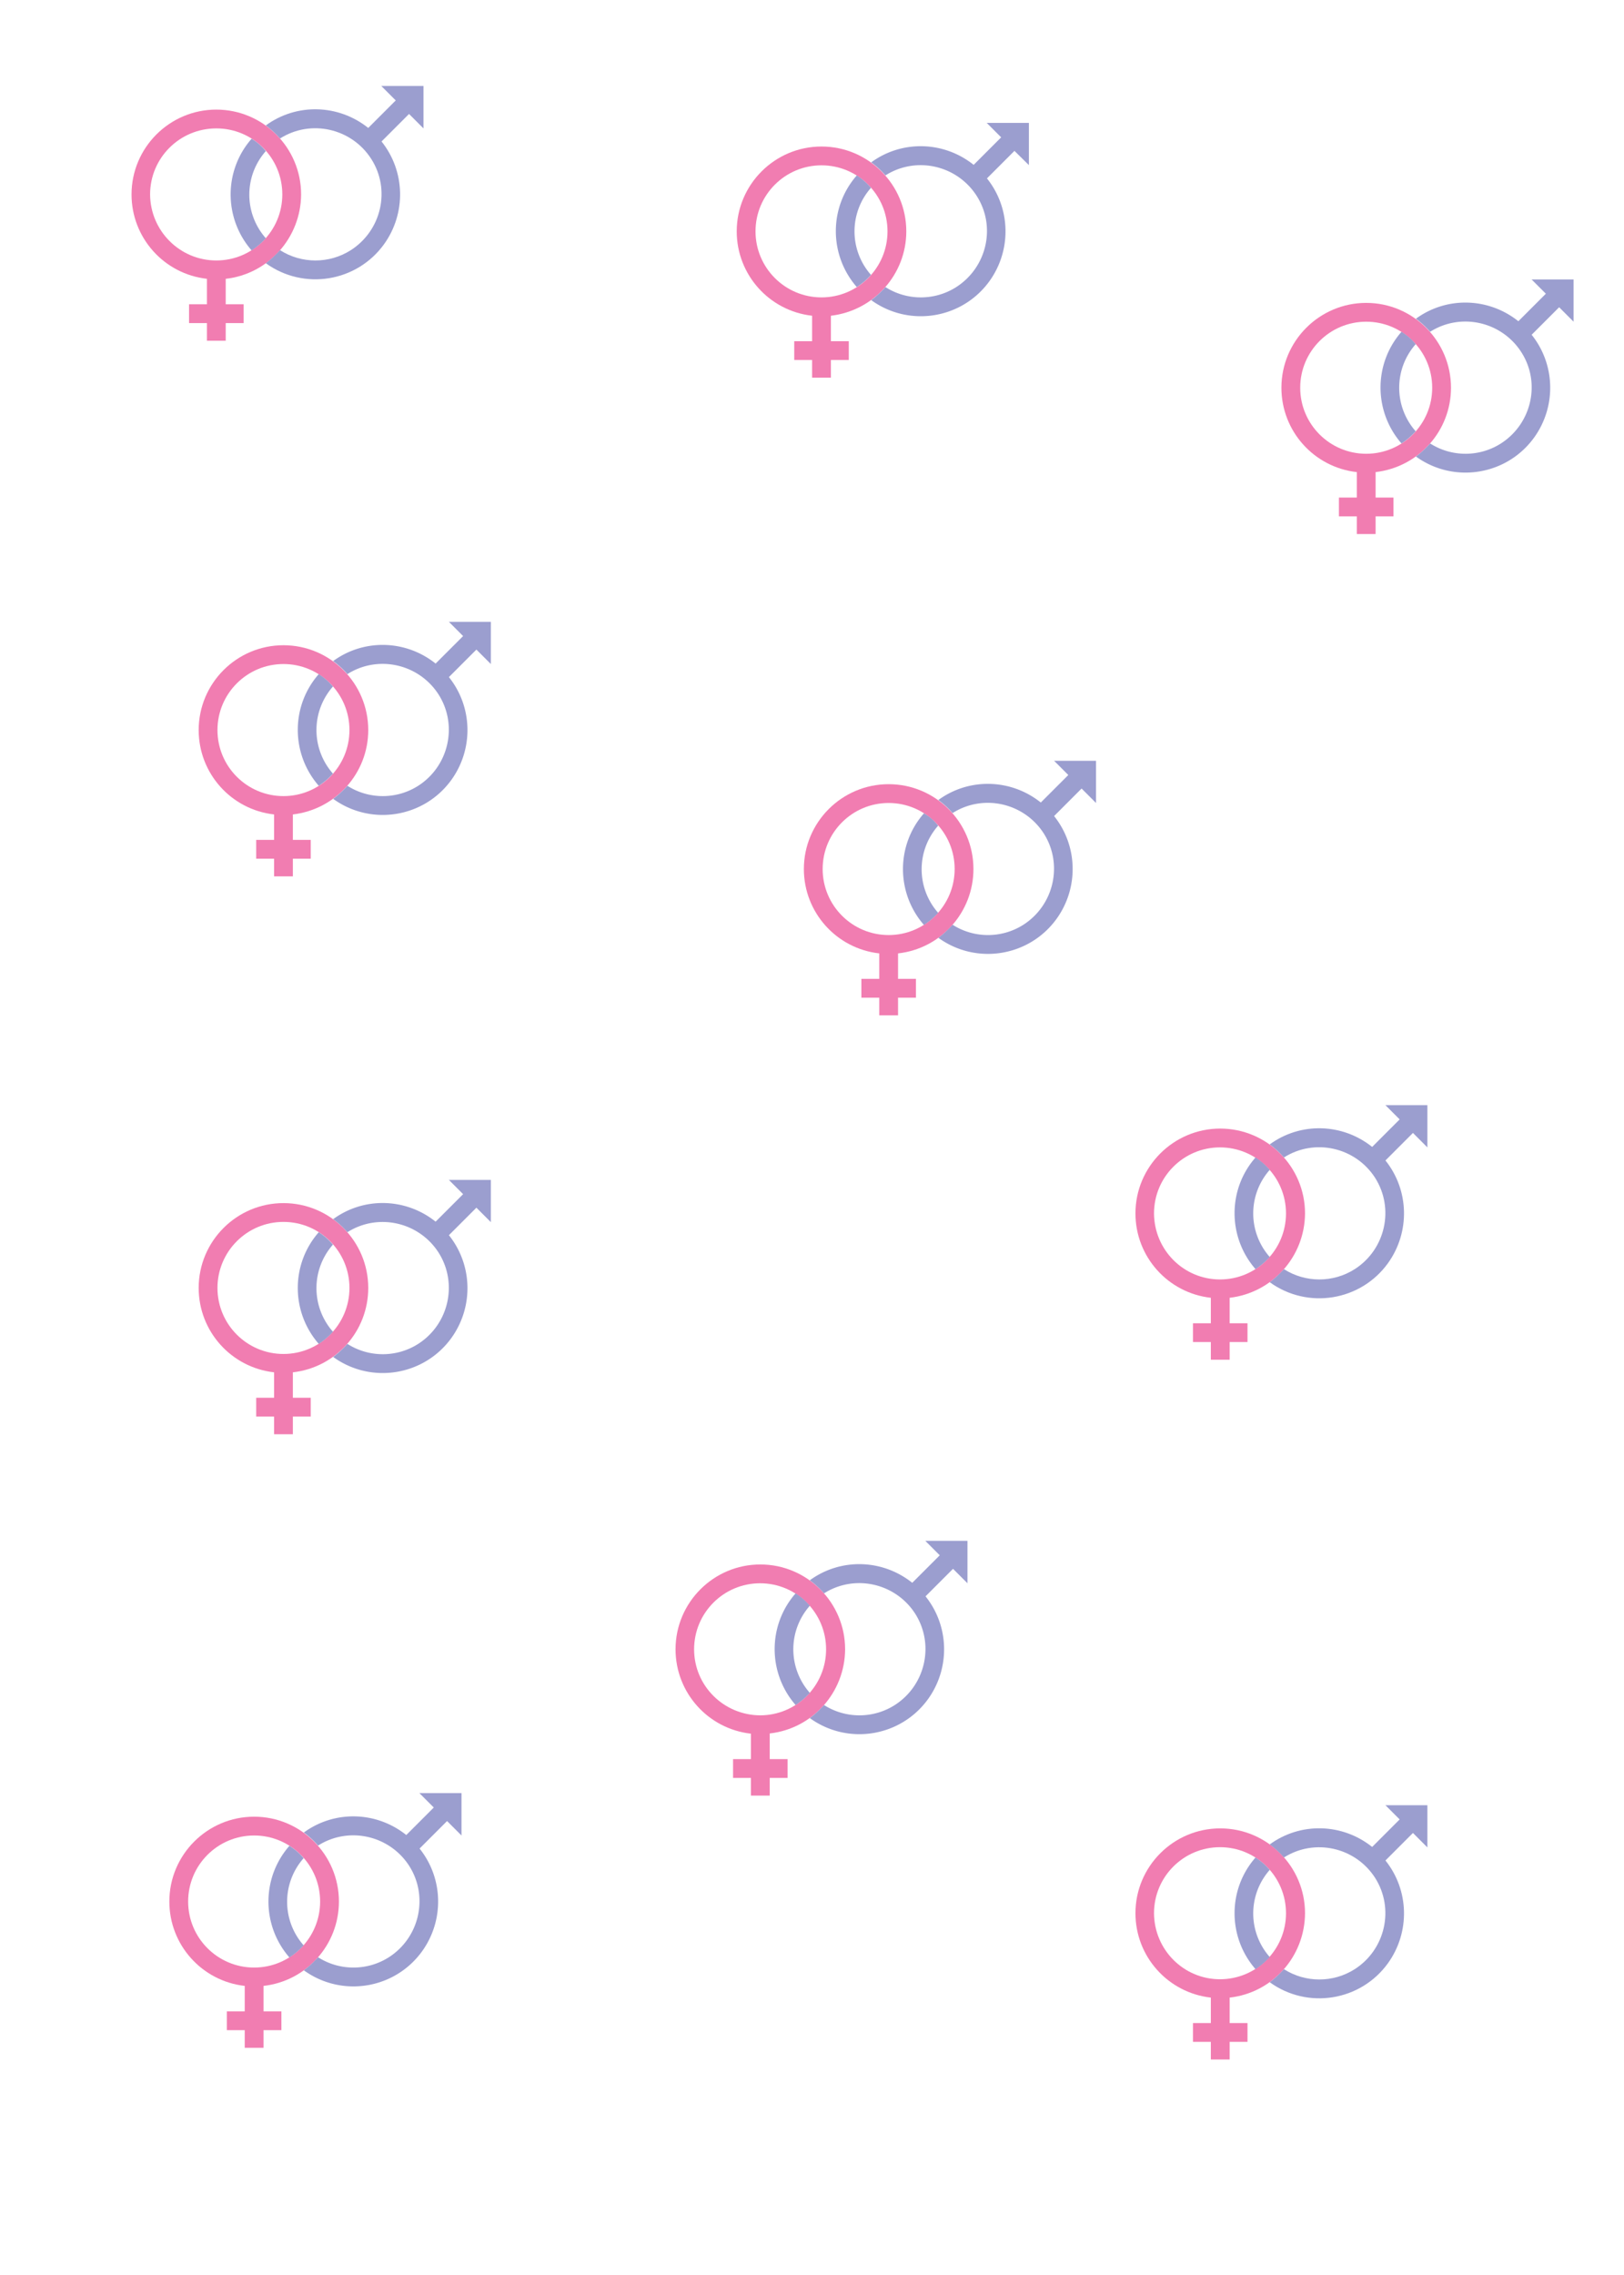<svg xmlns="http://www.w3.org/2000/svg" viewBox="0 0 708.7 992.1"><path fill="#F17DB1" d="M131.4 84.8c0-20.4-16.6-37-37-37s-37 16.6-37 37c0 18.9 14.2 34.7 32.9 36.8v11.1h-7.8v8.2h7.8v7.7h8.2v-7.7h7.8v-8.2h-7.8v-11.1c18.7-2.1 32.8-18 32.9-36.8zm-65.9 0C65.5 68.9 78.4 56 94.4 56s28.8 12.9 28.8 28.8-12.9 28.8-28.8 28.8-28.8-12.9-28.9-28.8z"/><g fill="#9B9ECF"><path d="M166.4 37.5l6.3 6.3-12 12c-13-10.4-31.3-10.9-44.7-1.1 2.3 1.7 4.4 3.6 6.2 5.7 13.4-8.5 31.2-4.5 39.8 8.9s4.5 31.2-8.9 39.8c-9.4 6-21.5 6-30.9 0-1.9 2.1-3.9 4-6.2 5.7 16.6 12 39.7 8.2 51.6-8.3 9.7-13.5 9.3-31.8-1.1-44.8l12-12 6.3 6.3V37.5h-18.4z"/><path d="M109.8 60.5c-12.2 13.9-12.2 34.7 0 48.7 2.3-1.5 4.4-3.3 6.2-5.3a28.67 28.67 0 010-38c-1.8-2.2-3.9-4-6.2-5.4z"/></g><path fill="#F17DB1" d="M569.5 834.4c0-20.4-16.6-37-37-37s-37 16.6-37 37c0 18.9 14.2 34.7 32.9 36.8v11.1h-7.8v8.2h7.8v7.7h8.2v-7.7h7.8v-8.2h-7.8v-11.1c18.7-2.1 32.8-17.9 32.9-36.8zm-65.9 0c0-15.9 12.9-28.8 28.8-28.8s28.8 12.9 28.8 28.8-12.9 28.8-28.8 28.8-28.7-12.9-28.8-28.8z"/><g fill="#9B9ECF"><path d="M604.5 787.2l6.3 6.3-12 12c-13-10.4-31.3-10.9-44.7-1.1 2.3 1.7 4.4 3.6 6.2 5.7 13.4-8.5 31.2-4.5 39.8 8.9 8.5 13.4 4.5 31.2-8.9 39.8-9.4 6-21.5 6-30.9 0-1.9 2.1-3.9 4-6.2 5.7 16.6 12 39.7 8.2 51.6-8.3 9.7-13.5 9.3-31.8-1.1-44.8l12-12 6.3 6.3v-18.4h-18.4z"/><path d="M547.9 810.1c-12.2 13.9-12.2 34.7 0 48.7 2.3-1.5 4.4-3.3 6.2-5.3a28.67 28.67 0 010-38c-1.8-2.1-3.9-3.9-6.2-5.4z"/></g><path fill="#F17DB1" d="M395.5 100.9c0-20.4-16.6-37-37-37s-37 16.6-37 37c0 18.9 14.2 34.7 32.9 36.8v11.1h-7.8v8.2h7.8v7.7h8.2V157h7.8v-8.2h-7.8v-11.1c18.7-2.2 32.9-18 32.9-36.8zm-65.8 0c0-15.9 12.9-28.8 28.8-28.8s28.8 12.9 28.8 28.8-12.9 28.8-28.8 28.8-28.8-12.9-28.8-28.8z"/><g fill="#9B9ECF"><path d="M430.6 53.6l6.3 6.3-12 12c-13-10.4-31.3-10.9-44.7-1.1 2.3 1.7 4.4 3.6 6.2 5.7 13.4-8.5 31.2-4.5 39.8 8.9s4.5 31.2-8.9 39.8c-9.4 6-21.5 6-30.9 0-1.9 2.1-3.9 4-6.2 5.7 16.6 12 39.7 8.2 51.6-8.3 9.7-13.5 9.3-31.8-1.1-44.8l12-12L449 72V53.6h-18.4zM373.9 76.5c-12.2 13.9-12.2 34.7 0 48.7 2.3-1.5 4.4-3.3 6.2-5.3a28.67 28.67 0 010-38c-1.8-2.1-3.9-3.9-6.2-5.4z"/></g><path fill="#F17DB1" d="M160.7 318.4c0-20.4-16.6-37-37-37s-37 16.6-37 37c0 18.9 14.2 34.7 32.9 36.8v11.1h-7.8v8.2h7.8v7.7h8.2v-7.7h7.8v-8.2h-7.8v-11.1c18.7-2.2 32.9-18 32.9-36.8zm-65.8 0c0-15.9 12.9-28.8 28.8-28.8s28.8 12.9 28.8 28.8-12.9 28.8-28.8 28.8-28.8-12.9-28.8-28.8z"/><g fill="#9B9ECF"><path d="M195.8 271.1l6.3 6.3-12 12c-13-10.4-31.3-10.9-44.7-1.1 2.3 1.7 4.4 3.6 6.2 5.7 13.4-8.5 31.2-4.5 39.8 8.9 8.5 13.4 4.5 31.2-8.9 39.8-9.4 6-21.5 6-30.9 0-1.9 2.1-3.9 4-6.2 5.7 16.6 12 39.7 8.2 51.6-8.3 9.7-13.5 9.3-31.8-1.1-44.8l12-12 6.3 6.3v-18.4h-18.4zM139.1 294c-12.2 13.9-12.2 34.7 0 48.7 2.3-1.5 4.4-3.3 6.2-5.3a28.67 28.67 0 010-38c-1.8-2.1-3.9-3.9-6.2-5.4z"/></g><path fill="#F17DB1" d="M633.2 169.1c0-20.4-16.6-37-37-37s-37 16.6-37 37c0 18.9 14.2 34.7 32.9 36.8V217h-7.8v8.2h7.8v7.7h8.2v-7.7h7.8V217h-7.8v-11.1c18.8-2.2 32.9-18 32.9-36.8zm-65.8 0c0-15.9 12.9-28.8 28.8-28.8s28.8 12.9 28.8 28.8-12.9 28.8-28.8 28.8-28.8-12.9-28.8-28.8z"/><g fill="#9B9ECF"><path d="M668.3 121.8l6.3 6.3-12 12c-13-10.4-31.3-10.9-44.7-1.1 2.3 1.7 4.4 3.6 6.2 5.7 13.4-8.5 31.2-4.5 39.8 8.9s4.5 31.2-8.9 39.8c-9.4 6-21.5 6-30.9 0-1.9 2.1-3.9 4-6.2 5.7 16.6 12 39.7 8.2 51.6-8.3 9.7-13.5 9.3-31.8-1.1-44.8l12-12 6.3 6.3v-18.4h-18.4zM611.6 144.7c-12.2 13.9-12.2 34.7 0 48.7 2.3-1.5 4.4-3.3 6.2-5.3a28.67 28.67 0 010-38c-1.7-2.1-3.8-3.9-6.2-5.4z"/></g><g><path fill="#F17DB1" d="M147.9 829.3c0-20.4-16.6-37-37-37s-37 16.6-37 37c0 18.9 14.2 34.7 32.9 36.8v11.1H99v8.2h7.8v7.7h8.2v-7.7h7.8v-8.2H115v-11.1c18.7-2.1 32.9-17.9 32.9-36.8zm-65.8 0c0-15.9 12.9-28.8 28.8-28.8s28.8 12.9 28.8 28.8-12.9 28.8-28.8 28.8-28.8-12.9-28.8-28.8z"/><g fill="#9B9ECF"><path d="M183 782l6.3 6.3-12 12c-13-10.4-31.3-10.9-44.7-1.1 2.3 1.7 4.4 3.6 6.2 5.7 13.4-8.5 31.2-4.5 39.8 8.9 8.5 13.4 4.5 31.2-8.9 39.8-9.4 6-21.5 6-30.9 0-1.9 2.1-3.9 4-6.2 5.7 16.6 12 39.7 8.2 51.6-8.3 9.7-13.5 9.3-31.8-1.1-44.8l12-12 6.3 6.3V782H183zM126.3 805c-12.2 13.9-12.2 34.7 0 48.7 2.3-1.5 4.4-3.3 6.2-5.3a28.67 28.67 0 010-38c-1.8-2.2-3.9-3.9-6.2-5.4z"/></g></g><g><path fill="#F17DB1" d="M424.8 379c0-20.4-16.6-37-37-37s-37 16.6-37 37c0 18.9 14.2 34.7 32.9 36.8v11.1h-7.8v8.2h7.8v7.7h8.2v-7.7h7.8v-8.2h-7.8v-11.1c18.8-2.1 32.9-18 32.9-36.8zm-65.8 0c0-15.9 12.9-28.8 28.8-28.8s28.8 12.9 28.8 28.8-12.9 28.8-28.8 28.8S359 394.9 359 379z"/><g fill="#9B9ECF"><path d="M459.9 331.7l6.3 6.3-12 12c-13-10.4-31.3-10.9-44.7-1.1 2.3 1.7 4.4 3.6 6.2 5.7 13.4-8.5 31.2-4.5 39.8 8.9 8.5 13.4 4.5 31.2-8.9 39.8-9.4 6-21.5 6-30.9 0-1.9 2.1-3.9 4-6.2 5.7 16.6 12 39.7 8.2 51.6-8.3 9.7-13.5 9.3-31.8-1.1-44.8l12-12 6.3 6.3v-18.4h-18.4zM403.2 354.7c-12.2 13.9-12.2 34.7 0 48.7 2.3-1.5 4.4-3.3 6.2-5.3a28.67 28.67 0 010-38c-1.7-2.2-3.8-4-6.2-5.4z"/></g></g><g><path fill="#F17DB1" d="M160.7 561.7c0-20.4-16.6-37-37-37s-37 16.6-37 37c0 18.9 14.2 34.7 32.9 36.8v11.1h-7.8v8.2h7.8v7.7h8.2v-7.7h7.8v-8.2h-7.8v-11.1c18.7-2.1 32.9-17.9 32.9-36.8zm-65.8 0c0-15.9 12.9-28.8 28.8-28.8s28.8 12.9 28.8 28.8-12.9 28.8-28.8 28.8-28.8-12.9-28.8-28.8z"/><g fill="#9B9ECF"><path d="M195.8 514.5l6.3 6.3-12 12c-13-10.4-31.3-10.9-44.7-1.1 2.3 1.7 4.4 3.6 6.2 5.7 13.4-8.5 31.2-4.5 39.8 8.9 8.5 13.4 4.5 31.2-8.9 39.8-9.4 6-21.5 6-30.9 0-1.9 2.1-3.9 4-6.2 5.7 16.6 12 39.7 8.2 51.6-8.3 9.7-13.5 9.3-31.8-1.1-44.8l12-12 6.3 6.3v-18.4h-18.4zM139.1 537.4c-12.2 13.9-12.2 34.7 0 48.7 2.3-1.5 4.4-3.3 6.2-5.3a28.67 28.67 0 010-38c-1.8-2.1-3.9-3.9-6.2-5.4z"/></g></g><g><path fill="#F17DB1" d="M569.5 529.2c0-20.4-16.6-37-37-37s-37 16.6-37 37c0 18.9 14.2 34.7 32.9 36.8v11.1h-7.8v8.2h7.8v7.7h8.2v-7.7h7.8v-8.2h-7.8V566c18.7-2.2 32.8-18 32.9-36.8zm-65.9 0c0-15.9 12.9-28.8 28.8-28.8s28.8 12.9 28.8 28.8-12.9 28.8-28.8 28.8-28.7-12.9-28.8-28.8z"/><g fill="#9B9ECF"><path d="M604.5 481.9l6.3 6.3-12 12c-13-10.4-31.3-10.9-44.7-1.1 2.3 1.7 4.4 3.6 6.2 5.7 13.4-8.5 31.2-4.5 39.8 8.9 8.5 13.4 4.5 31.2-8.9 39.8-9.4 6-21.5 6-30.9 0-1.9 2.1-3.9 4-6.2 5.7 16.6 12 39.7 8.2 51.6-8.3 9.7-13.5 9.3-31.8-1.1-44.8l12-12 6.3 6.3V482h-18.4z"/><path d="M547.9 504.8c-12.2 13.9-12.2 34.7 0 48.7 2.3-1.5 4.4-3.3 6.2-5.3a28.67 28.67 0 010-38c-1.8-2.1-3.9-3.9-6.2-5.4z"/></g></g><g><path fill="#F17DB1" d="M368.8 719.3c0-20.4-16.6-37-37-37s-37 16.6-37 37c0 18.9 14.2 34.7 32.9 36.8v11.1h-7.8v8.2h7.8v7.7h8.2v-7.7h7.8v-8.2h-7.8V756c18.7-2.1 32.8-17.9 32.9-36.7zm-65.9 0c0-15.9 12.9-28.8 28.8-28.8s28.8 12.9 28.8 28.8-12.9 28.8-28.8 28.8c-15.9-.1-28.8-12.9-28.8-28.8z"/><g fill="#9B9ECF"><path d="M403.8 672l6.3 6.3-12 12c-13-10.4-31.3-10.9-44.7-1.1 2.3 1.7 4.4 3.6 6.2 5.7 13.4-8.5 31.2-4.5 39.8 8.9 8.5 13.4 4.5 31.2-8.9 39.8-9.4 6-21.5 6-30.9 0-1.9 2.1-3.9 4-6.2 5.7 16.6 12 39.7 8.2 51.6-8.3 9.7-13.5 9.3-31.8-1.1-44.8l12-12 6.3 6.3V672h-18.4zM347.2 694.9c-12.2 13.9-12.2 34.7 0 48.7 2.3-1.5 4.4-3.3 6.2-5.3a28.67 28.67 0 010-38c-1.8-2.1-3.9-3.9-6.2-5.4z"/></g></g></svg>